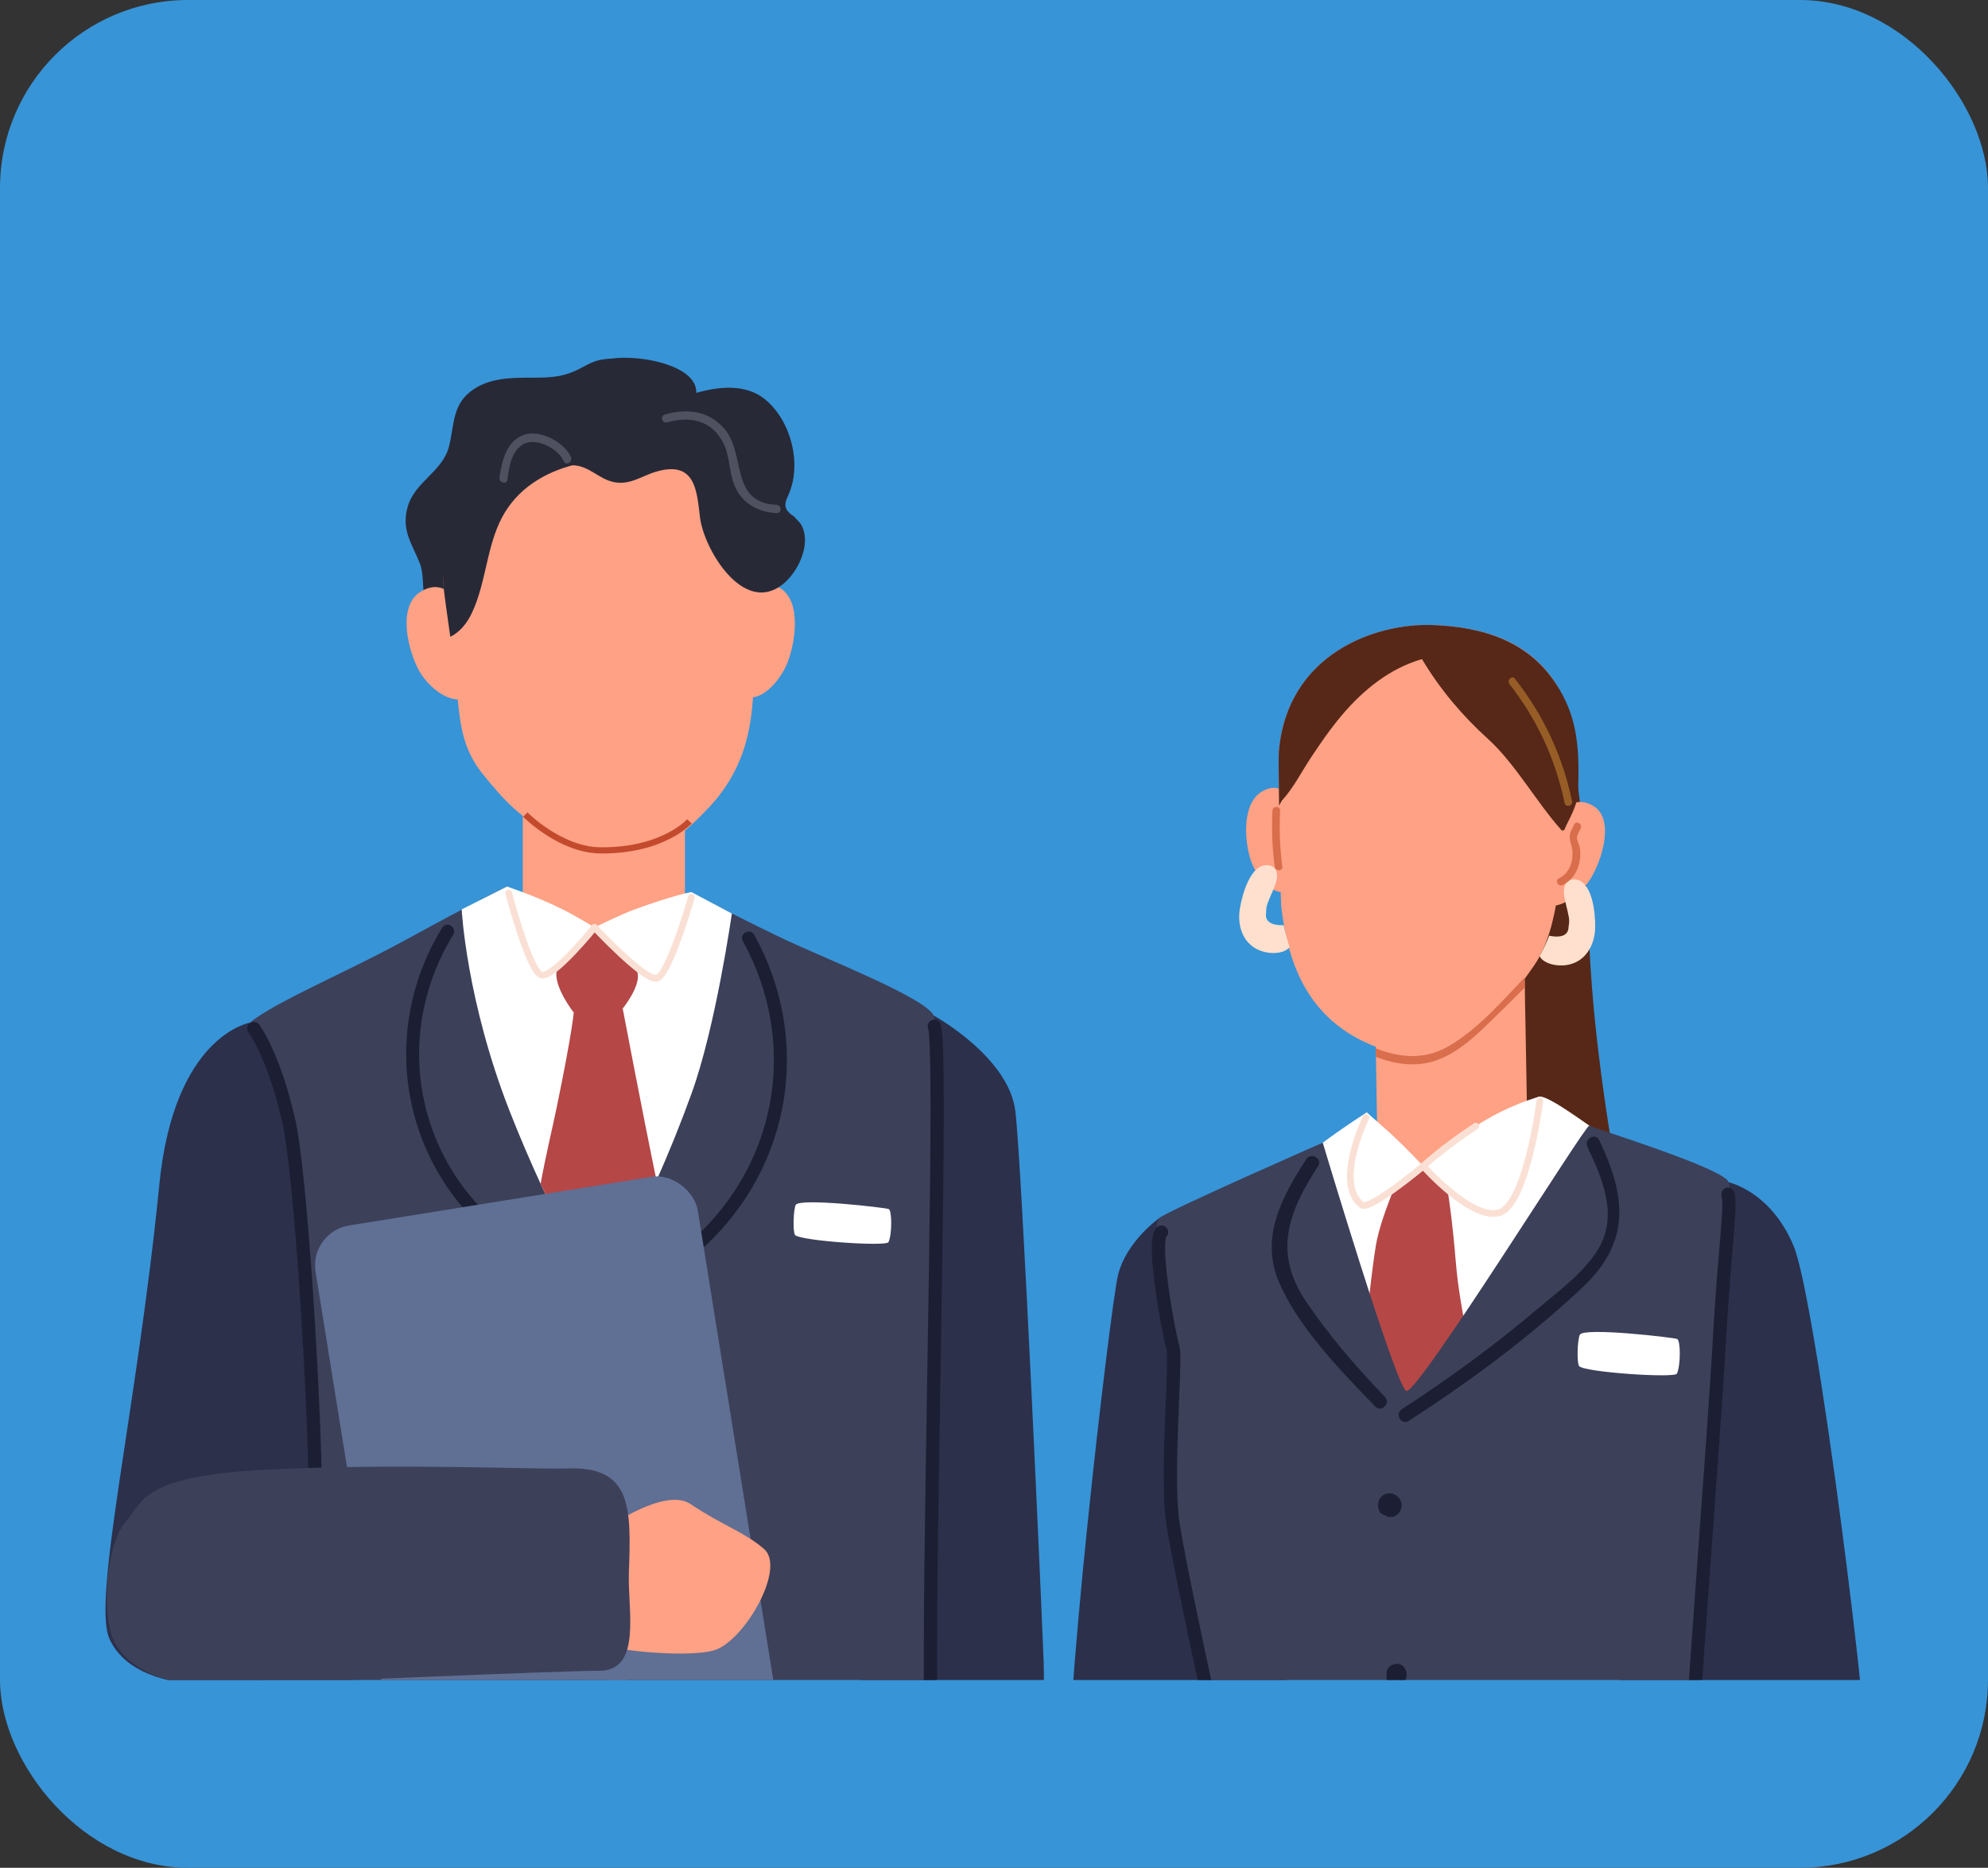 <?xml version="1.0" encoding="UTF-8"?>
<svg id="_レイヤー_2" data-name="レイヤー_2" xmlns="http://www.w3.org/2000/svg" width="296.68" height="278.73" xmlns:xlink="http://www.w3.org/1999/xlink" viewBox="0 0 296.68 278.73">
  <rect x="0" y="0" width="296.68" height="278.73" fill="#333333" stroke="none"/>
  <defs>
    <style>
      .cls-1, .cls-2, .cls-3, .cls-4 {
        fill: none;
      }

      .cls-5 {
        fill: #4f5161;
      }

      .cls-6 {
        fill: #ffa184;
      }

      .cls-7 {
        fill: #b54747;
      }

      .cls-8 {
        fill: #606f94;
      }

      .cls-9 {
        fill: #965d26;
      }

      .cls-10 {
        fill: #572818;
      }

      .cls-11 {
        fill: #3794d7;
      }

      .cls-12 {
        fill: #2c304b;
      }

      .cls-13 {
        fill: #fff;
      }

      .cls-2 {
        stroke: #1c1f33;
        stroke-width: 1.98px;
      }

      .cls-2, .cls-4 {
        stroke-linecap: round;
        stroke-linejoin: round;
      }

      .cls-14 {
        fill: #7c8099;
      }

      .cls-15 {
        fill: #3c4059;
      }

      .cls-16 {
        fill: #ffe0ce;
      }

      .cls-17 {
        fill: #d96e4c;
      }

      .cls-18 {
        fill: #1c1f33;
      }

      .cls-19 {
        fill: #282936;
      }

      .cls-20 {
        clip-path: url(#clippath);
      }

      .cls-3 {
        stroke: #c44a2d;
        stroke-miterlimit: 10;
        stroke-width: .92px;
      }

      .cls-4 {
        stroke: #fae0d4;
        stroke-width: 1px;
      }
    </style>
    <clipPath id="clippath">
      <rect class="cls-1" x="10.76" y="37.98" width="275.1" height="212.73"/>
    </clipPath>
  </defs>
  <g id="_テキスト" data-name="テキスト">
    <rect class="cls-11" width="296.68" height="278.73" rx="28.06" ry="28.06"/>
    <g class="cls-20">
      <g>
        <rect class="cls-6" x="78.02" y="116.19" width="24.2" height="31.92"/>
        <path class="cls-10" d="M243.49,188.07c-2.43-13.58-4.87-27.19-5.93-40.97-.98-12.81-.64-25.75-3.67-38.32-.08-.35-.39-.45-.66-.39-.22-.07-.45,0-.58.27-7.33,16.4-15.61,33.87-16.76,52.05-.43,6.77-.42,16.36,4.25,21.88,2.39,2.82,6.08,3.67,9.52,4.46,4.37,1,8.8,1.55,13.27,1.74.4.02.61-.38.55-.72Z"/>
        <path class="cls-6" d="M228,173.97c-7.4.02-14.8.12-22.2.29-.08-1.25-.22-2.41-.23-2.89-.03-1.97-.07-3.95-.1-5.93l-.13-7.73-.02-1.28v-.09l-.02-1.24-.04-2.11c-.08-4.61-.16-9.23-.24-13.85,4.46-.05,8.92.09,13.35.13,2.87.03,5.98.46,9.06.55.04,2.02.07,4.03.11,6.05,0,.5.02,1,.02,1.51.01.76.02,1.51.03,2.27.01.46.02.91.03,1.37.03,1.63.06,3.27.09,4.9.09,4.74.17,9.48.25,14.23.02,1.27.05,2.53.07,3.81Z"/>
        <path class="cls-6" d="M233.87,106.81c-.44-1.34-.9-3.55-1.65-4.75-3.98-6.27-10.64-8.52-18.58-8.78-8.38-.26-21.53,4.29-22.78,18.87-.05.5-.02,3.96.03,8.08.08,6.4.23,14.38.34,15.24.98,8.28,3.95,17.52,15.46,21.22,5.34,1.71,6.51.96,11.32-1.69,4.63-2.56,7.92-6.55,10.88-10.84,2.06-2.99,3.01-6.87,3.58-10.7.34-2.23,2.06-10.82,2.5-13.51.06-.37.1-.63.1-.75.53-8.33-.96-12.13-1.19-12.39Z"/>
        <path class="cls-6" d="M228.81,133.62c2.39,3.54,6.79.33,8.52-2.42,1.69-2.69,3.72-8.92.48-10.91-3.44-2.12-5.85,1.71-6.53,4.83-3.6-.47-3.86,6.46-2.47,8.5Z"/>
        <path class="cls-6" d="M193.24,123.22c-.03-3.13-1.43-7.07-4.84-5.14-3.21,1.81-2.66,7.73-1.67,10.5,1.01,2.82,4.36,6.63,7.11,3.24,1.59-1.97,2.64-8.87-.6-8.59Z"/>
        <path class="cls-16" d="M234.97,131.23c-1-.05-1.5.63-1.57,1.57-.06.76.17,1.57.33,2.3.1.46.24.91.31,1.37.17.6.18,1.2.05,1.79-.01,1.26-.95,1.73-2.83,1.4-.01-.02-.03-.03-.05-.05-.41,1.06-.9,2.09-1.44,3.09.07.13.16.25.27.38.8.84,2.37,1.08,3.47.97,3.01-.3,4.52-2.92,4.55-5.74.02-1.95-.38-6.96-3.11-7.1Z"/>
        <path class="cls-16" d="M189.29,129.12c.99.12,1.37.87,1.28,1.82-.07.76-.43,1.52-.72,2.22-.17.43-.39.86-.54,1.3-.27.56-.38,1.15-.36,1.76-.2,1.24.65,1.86,2.55,1.86.02-.02.04-.02.06-.04.23,1.12.53,2.21.9,3.29-.09.11-.2.22-.33.32-.94.7-2.52.67-3.58.37-2.91-.8-3.97-3.64-3.52-6.42.31-1.92,1.55-6.8,4.26-6.48Z"/>
        <path class="cls-17" d="M227.54,147.39c-1.78,1.77-3.55,3.53-5.36,5.28-2.18,2.12-4.49,4.24-7.36,5.39-3.19,1.28-6.41.83-9.5-.34l-.02-1.28c3.52,1.39,7.19,1.8,10.85-.3,4.26-2.44,7.86-6.56,11.36-10.25,0,.5.02,1,.02,1.51Z"/>
        <path class="cls-10" d="M235.52,117.64c.27-7.28-.53-11.3-3.31-15.59-4.04-6.23-10.64-8.52-18.58-8.78-8.38-.26-21.53,4.29-22.78,18.87-.05.5-.02,3.96.03,8.08.16-.27.31-.54.46-.82.02-.01.04-.02.06-.04,1.64-1.81,2.83-4.16,4.17-6.2,1.48-2.24,3.01-4.46,4.75-6.51,3.18-3.74,7.12-6.92,11.89-8.29,2.66,4.46,5.98,8.41,9.84,11.9,4.07,3.68,7.28,9.51,10.97,13.61.15.17.41.06.48-.13.42-1.17,2.1-3.54,2.03-6.1Z"/>
        <path class="cls-9" d="M234.6,119.55c-1.39-6.73-4.28-12.86-8.52-18.26-.45-.58-1.26.24-.81.81,4.12,5.23,6.88,11.24,8.23,17.75.15.72,1.25.41,1.1-.3Z"/>
        <path class="cls-17" d="M234.91,123.05c-.59,1.22-.87,1.57-.48,2.82.6,1.92.12,4.28-1.8,5.22-.66.32-.08,1.31.58.98,1.35-.66,2.2-1.93,2.5-3.39.14-.7.18-1.41.07-2.11-.07-.47-.43-1.06-.44-1.49,0-.5.36-1.03.56-1.45.32-.66-.67-1.24-.99-.58Z"/>
        <path class="cls-17" d="M191.04,120.96c.04-.73-1.1-.73-1.14,0-.15,2.8-.04,5.58.33,8.37.09.72,1.24.73,1.14,0-.36-2.78-.47-5.56-.33-8.37Z"/>
        <g>
          <path class="cls-12" d="M123.81,161.91l7.82,146.21.23,4.52.12,1.95.22,4.03.65,12.3s17.21.8,20.61-1.81c.99-.76.71-4.91.77-9.42.02-1.57.14-3.21.22-4.91.02-.63.04-1.27.06-1.94.08-1.56.14-3.15.2-4.77.84-24.28,1.23-55,1.04-60.07-.31-8.39-3.24-74.04-4.22-82.17-.98-8.13-12.15-14.26-12.15-14.26l-15.54,10.33Z"/>
          <path class="cls-15" d="M75.63,132.29s-4.53,2.19-15.24,8.05c-10.71,5.86-23.9,10.99-24.63,14.17-.73,3.18,2.44,74.77,2.69,83.32.24,8.55,1.22,80.14,1.47,83.56.24,3.42,35.06,2.93,40.74,4.15,5.68,1.22,51.86.26,56.5-3.66,1.72-1.45,1.71-50.82,1.71-76.48s1.71-91.14.49-93.82c-1.22-2.69-16.11-8.47-22.45-11.48-7.69-3.66-13.71-6.93-13.71-6.93,0,0-11.42,10.93-14.67,9.96-3.25-.98-12.91-10.83-12.91-10.83Z"/>
          <path class="cls-13" d="M109.22,136.31s-2.4,16.91-6.02,26.88c-1.54,4.26-3.36,8.8-5.22,12.94-4.24,9.5-8.64,16.87-10.34,14.15-.78-1.25-3.67-6.49-6.96-13.62-1.5-3.26-3.09-6.94-4.61-10.81-6.49-16.58-7.17-30.14-7.17-30.14l6.72-3.4s10.34,6.59,13.1,6.1c2.76-.49,14.48-5.28,14.48-5.28l6.02,3.19Z"/>
          <path class="cls-18" d="M112.57,139.51c-.61-1.1-2.33-.17-1.72.93,8.19,14.82,5.36,32.67-7.07,44.18-.92.86.41,2.28,1.34,1.43,13.06-12.1,16.06-30.95,7.45-46.53Z"/>
          <path class="cls-7" d="M97.98,176.13c-4.24,9.5-8.64,16.87-10.34,14.15-.78-1.25-3.67-6.49-6.96-13.62.76-4.24,1.78-8.37,2.38-11.32,2.36-11.4,2.56-14.23,2.56-14.23l5.12-.84,2.19.22s2.8,14.8,5.04,25.65Z"/>
          <path class="cls-7" d="M88.72,138.4s-5.42,4.25-5.68,6.68c-.26,2.43,2.59,6.03,2.59,6.03l7.32-.63s2.63-3.26,2.21-5.23c-.42-1.97-6.44-6.86-6.44-6.86Z"/>
          <path class="cls-13" d="M75.63,132.29s4.11,1.33,8.2,3.35c2.15,1.06,4.89,2.76,4.89,2.76,0,0-6.05,7.48-7.88,7.12-1.83-.37-5.21-13.22-5.21-13.22Z"/>
          <path class="cls-13" d="M103.2,133.12s-2.5.39-8.65,2.65c-2.01.74-5.83,2.64-5.83,2.64,0,0,7.45,7.96,9.28,7.59,1.83-.37,5.21-12.88,5.21-12.88Z"/>
          <path class="cls-12" d="M37.27,152.62s-11.29,1.89-13.49,24.13c-3.31,33.51-10.12,62.09-7.42,67.88,4.56,9.77,24.47,7.01,28.87,3.91,4.4-3.09.22-70.78-2.07-80.97-2.28-10.2-5.89-14.94-5.89-14.94Z"/>
          <path class="cls-13" d="M118.75,179.81c-.35.65-.46,4.15-.08,4.51.94.87,13.6,1.72,13.92,1.05.54-1.1.55-4.76.03-4.95-.52-.2-13.28-1.69-13.88-.61Z"/>
          <path class="cls-18" d="M78.74,185.88c-16.07-9.84-20.97-30.29-11.1-46.39.66-1.07-.99-2.13-1.65-1.05-10.4,16.96-5.28,38.69,11.7,49.09,1.07.66,2.13-.99,1.05-1.65Z"/>
          <path class="cls-12" d="M258,176.44s6.26,1.32,9.67,9.49c3.41,8.17,11.77,74.92,11.16,81.21-1.02,10.46-29.12,29.22-29.12,29.22l-8.09-45.2,9.88-69.43,6.51-5.3Z"/>
          <path class="cls-12" d="M173.05,181.74s-5.02,3.51-6.22,8.62c-1.19,5.11-8.6,68.47-7.23,79.31.64,5.07,20.95,18.41,20.95,18.41l11.75-34.53s-6.01-58.08-6.37-58.51c-.36-.42-12.88-13.3-12.88-13.3Z"/>
          <path class="cls-13" d="M203.96,166.01s7.16,6.82,8.44,8.01c1.28,1.19,15.83-10.37,17.41-10.38,1.58,0,7.2,4.34,8.73,5.23,1.53.89-20.14,55.9-24.89,59.31-4.75,3.41-19-53.99-18.86-55.18.14-1.19,9.16-6.99,9.16-6.99Z"/>
          <path class="cls-7" d="M208.95,175.27s-2.9,6.33-3.62,10.58c-.72,4.25-1.87,15.24-1.75,18.05.13,2.81,1.67,11.75,3.39,12.13,1.72.38,9.04-2.43,9.04-2.43l4.17-9.32s-2.27-7.99-2.94-16.14c-.9-10.9-1.92-13.88-1.92-13.88l-2.94-.26-3.45,1.26Z"/>
          <path class="cls-13" d="M203.96,166.01s-4.87,10.56-.76,13.79c1.2.94,9.2-5.78,9.2-5.78,0,0-2.81-2.98-4.68-4.68-1.87-1.7-3.76-3.33-3.76-3.33Z"/>
          <path class="cls-13" d="M212.4,174.01s2.9-2.72,7.84-5.96c4.94-3.24,9.58-4.42,9.58-4.42,0,0-2,16.34-6.17,17.36-4.17,1.02-11.24-6.98-11.24-6.98Z"/>
          <path class="cls-15" d="M197.41,170.52s-22.82,10.01-24.36,11.22c-1.53,1.22,1.42,17.57,1.99,19.35.57,1.79-1.08,18.92,0,26.2,1.08,7.27,6.7,32.36,7.21,35.27.51,2.91-8.57,34.89-8.77,38.03-.2,3.14,32.02,10.36,32.78,10.1.77-.26,3.59-4.85,5.37-4.6,1.78.26,4.08,4.1,5.87,4.6,1.79.51,37.55-4.86,41.13-6.39,3.58-1.53-6.39-35-6.39-40.11s3.58-50.33,4.34-64.12c.77-13.8,1.92-21.59,1.41-23.63-.51-2.04-20.32-8.13-20.81-8.46-.48-.34-25.72,40.35-27.32,39.59-1.6-.77-12.46-37.05-12.46-37.05Z"/>
          <path class="cls-18" d="M206.68,208.45c-4.26-4.42-8.3-9.09-11.74-14.18-4.99-7.39-2.68-13.4,1.77-20.26.72-1.11-1.05-2.13-1.76-1.03-3.7,5.7-6.99,11.79-4,18.55,2.99,6.77,9.23,13.12,14.29,18.37.91.95,2.36-.5,1.45-1.45Z"/>
          <path class="cls-18" d="M238.66,170.14c-.57-1.19-2.33-.15-1.76,1.03,2.33,4.89,4.7,10.43,1.43,15.53-2.2,3.43-6.05,6.23-9.12,8.83-6.34,5.36-13.04,10.25-20.01,14.76-1.1.71-.08,2.48,1.03,1.76,9.13-5.91,17.99-12.46,25.92-19.92,7.21-6.77,6.57-13.48,2.51-21.99Z"/>
          <path class="cls-18" d="M206.82,222.94c-1.14.37-1.42,1.64-.93,2.62.16.32.41.46.67.5.24.17.51.3.82.33,1.09.11,1.9-.94,1.78-1.97-.13-1.09-1.29-1.83-2.34-1.48Z"/>
          <path class="cls-18" d="M208.49,248.29c-.2,0-.37.05-.53.12-.2.02-.39.09-.57.26-.41.39-.54.94-.46,1.46-.01.21,0,.42.04.61.14.64.71.83,1.2.69.75.13,1.51-.33,1.71-1.11.22-.9-.36-2.03-1.38-2.03Z"/>
          <path class="cls-14" d="M90.61,222.94c-1.14.37-1.42,1.64-.93,2.62.16.32.41.46.67.5.24.17.51.3.82.33,1.09.11,1.9-.94,1.78-1.97-.13-1.09-1.29-1.83-2.34-1.48Z"/>
          <path class="cls-14" d="M92.28,248.29c-.2,0-.37.05-.53.12-.2.02-.39.09-.57.26-.41.39-.54.94-.46,1.46-.01.21,0,.42.04.61.14.64.71.83,1.2.69.75.13,1.51-.33,1.71-1.11.22-.9-.36-2.03-1.38-2.03Z"/>
          <path class="cls-18" d="M212.61,277.23c-.2-.04-.38,0-.56.01-.22-.05-.46-.03-.71.14-.08.05-.13.14-.2.2-.08.06-.14.14-.22.21-.06.08-.13.15-.18.23-.21.31-.37.65-.38,1.05,0,.38.16.63.4.79.05.09.07.18.13.26.75.91,2.14.73,2.74-.26.6-.99.18-2.38-1.02-2.64Z"/>
          <path class="cls-13" d="M235.77,199.18c-.37.68-.49,4.34-.08,4.71.98.91,14.22,1.79,14.56,1.1.57-1.15.58-4.97.03-5.18-.54-.21-13.89-1.77-14.51-.63Z"/>
        </g>
        <path class="cls-19" d="M105.6,62.7c-2.89-5.15-8.74-9.48-14.91-9.14-1.47.08-2.49.54-3.76,1.24-2.54,1.4-4.42,1.57-7.29,1.56-3.23-.01-6.74-.03-9.43,2.07-2.74,2.14-2.42,5.12-3.2,8.18-.98,3.82-5.08,5.23-6.17,9.02-.97,3.38.56,5.38,1.78,8.35,1.08,2.63-.4,6.43,2.83,7.87.32.14.83.06.9-.37,1.6-9.81,6.83-17.87,14.57-24.04,4.62-3.67,11.97-8.04,17.68-4.25,2.22,1.48,3.94,2.41,6.3.46.02-.01.02-.03.04-.05.44.06.93-.4.65-.91Z"/>
        <path class="cls-6" d="M114.11,78.8c-.59-15.75-14.35-17.66-23.38-17.18-8.54.47-14.43,2.78-19.03,9.67-.88,1.31-1.06,1.69-1.61,3.15-.25.29-4.02,4.02-3.89,13.02,0,.54.49,4.01,1,7.58.45,3.22,1.01,8.42,1.15,9.71.41,4.13.99,7.39,3.68,10.74,3.41,4.24,5.6,6.48,10.44,9.14,5.03,2.76,8.39,4.6,14.21,2.63,3.74-1.27,6.81-4.35,9.01-6.65,5.18-5.44,6.27-11.22,6.65-16.06.12-1.53.61-6.56.94-11.43.08-1.34,1.02-2.67,1.11-4,.02-.31.04-.61.06-.91.01-.24.03-.47.04-.71.18-4.06-.33-7.4-.38-8.69Z"/>
        <path class="cls-6" d="M69.48,93.48c-.51-3.37-2.82-7.51-6.66-5.21-3.63,2.17-1.9,8.91-.28,11.82,1.66,2.97,6.15,6.44,8.98,2.6,1.64-2.22,1.86-9.72-2.04-9.2Z"/>
        <path class="cls-6" d="M109.56,102.64c2.71,3.67,6.58-.46,7.87-3.53,1.26-3,2.28-9.41-1.04-11.36-3.52-2.08-5.31,2.19-5.57,5.58-3.46-.29-2.84,7.18-1.27,9.31Z"/>
        <path class="cls-19" d="M114.11,78.8c-.59-15.75-14.49-20.39-23.52-19.91-8.54.47-15.84,3.04-20.44,9.93-.88,1.31-1.48,3.72-2.03,5.18-.25.29-2.05,4.44-1.92,13.45,0,.54.49,4.01,1,7.58,1.39-.69,2.44-1.93,3.19-3.49,2.04-4.27,2.17-9.24,4.15-13.56,4.08-8.89,15.49-10.63,24.25-8.66,4.33.98,8.47,3.33,10.9,7.15,1.98,3.11,2.61,6.84,4.3,10.09.14.28.31.6.5.93.18-4.06-.33-7.4-.38-8.69Z"/>
        <path class="cls-19" d="M119.73,78.62c-.34-.75-.7-.86-1.17-1.5-.18-.12-.36-.24-.53-.37-1.04-.87-.96-1.57-.5-2.58.73-1.58,1.05-3.13,1.02-4.96-.06-3.5-1.61-7.35-4.37-9.61-2.87-2.35-6.87-1.94-10.27-.97.21-4.74-11.29-6.23-14.48-4.61-3.28,1.66-3.53,5.09-5.89,7.83-1.04,1.2-2.04,2.44-2.91,3.76-.06.09-2.77,5.05-2.3,5.11-.42-.06-.7.26-.75.58-.68.52-1.33,1.07-1.93,1.64-.58.54.29,1.41.87.87,2.27-2.14,5.59-4.43,8.86-4.38,2.57.04,3.89,2.03,6.21,2.51,2.42.51,4.17-.93,6.35-1.56,5.83-1.69,6.05,2.84,6.52,6.8.57,4.78,6.48,14.67,12.34,10.03,2.23-1.77,4.22-5.78,2.92-8.6Z"/>
        <path class="cls-5" d="M85.21,68.22c-.95-2.18-4.47-4.08-6.82-3.39-2.78.81-3.49,3.94-3.85,6.43-.11.77,1.07,1.11,1.18.33.26-1.82.53-4.08,2.2-5.2,1.9-1.27,5.35.47,6.22,2.45.32.72,1.37.1,1.06-.62Z"/>
        <path class="cls-5" d="M115.9,75.34c-7.11-.34-4.48-7.69-7.89-11.46-2.37-2.62-5.48-2.95-8.78-2.03-.76.21-.44,1.4.33,1.18,3.32-.92,6.34-.4,8.16,2.67,1.15,1.94,1.02,4.15,1.71,6.25.97,2.94,3.47,4.48,6.47,4.62.79.04.79-1.19,0-1.23Z"/>
        <path class="cls-3" d="M78.39,121.56s5.22,5.28,11.2,5.34c9.35.1,13.3-4.33,13.3-4.33"/>
        <path class="cls-4" d="M88.72,138.4s-6.05,7.48-7.88,7.12c-1.83-.37-4.93-12.25-4.93-12.25"/>
        <path class="cls-4" d="M88.72,138.4s7.45,7.96,9.28,7.59c1.83-.37,5.18-12.08,5.18-12.08"/>
        <path class="cls-4" d="M203.84,166.77s-4.76,9.8-.64,13.03c1.2.94,9.2-5.78,9.2-5.78"/>
        <path class="cls-4" d="M229.8,164.29s-1.99,15.69-6.16,16.71c-4.17,1.02-11.24-6.98-11.24-6.98,0,0,2.9-2.72,7.84-5.96"/>
      </g>
      <path class="cls-19" d="M53.85,250.93c-4.67.15-9.34.31-14.01.46-1.24.04-1.25,1.97,0,1.93,4.67-.15,9.34-.31,14.01-.46,1.24-.04,1.25-1.97,0-1.93Z"/>
      <rect class="cls-8" x="52.73" y="178.69" width="57.77" height="87.63" rx="6.03" ry="6.03" transform="translate(-34.31 15.79) rotate(-9.14)"/>
      <path class="cls-2" d="M45.23,248.54c4.4-3.09.22-70.78-2.07-80.97-2.28-10.2-5.27-14.07-5.27-14.07"/>
      <path class="cls-6" d="M90.94,227.8s8.36-5.87,12.1-3.36c4.81,3.23,8,4.14,10.97,6.7,3.39,2.92-3.07,13.93-7.49,15.15-3.45.95-11.94.37-17.39-.86-5.46-1.23,1.81-17.63,1.81-17.63Z"/>
      <path class="cls-15" d="M18.7,227.16c2.81-3.31,2.52-7.01,22.07-7.9,19.55-.89,39.69.05,43.77-.12,9.68-.4,9.68,5.63,9.31,15.53-.21,5.56,2.01,14.66-4.43,14.66s-43.03,1.68-57.38,2.14c-7.41.24-12.58-2.55-14.67-5.9-2.44-3.91-1.65-14.89,1.33-18.41Z"/>
      <path class="cls-2" d="M137.15,321.88c1.72-1.45,1.71-50.82,1.71-76.48s1.79-89.56.57-92.25"/>
      <path class="cls-2" d="M258.64,304.3c3.58-1.53-6.39-35-6.39-40.11s3.58-50.33,4.34-64.12c.77-13.8,1.8-19.81,1.29-21.85"/>
      <path class="cls-2" d="M173.35,183.87c-1.53,1.22,1.12,15.44,1.69,17.23.57,1.79-1.08,18.92,0,26.2,1.08,7.27,6.7,32.36,7.21,35.27.51,2.91-8.57,34.89-8.77,38.03"/>
    </g>
  </g>
</svg>